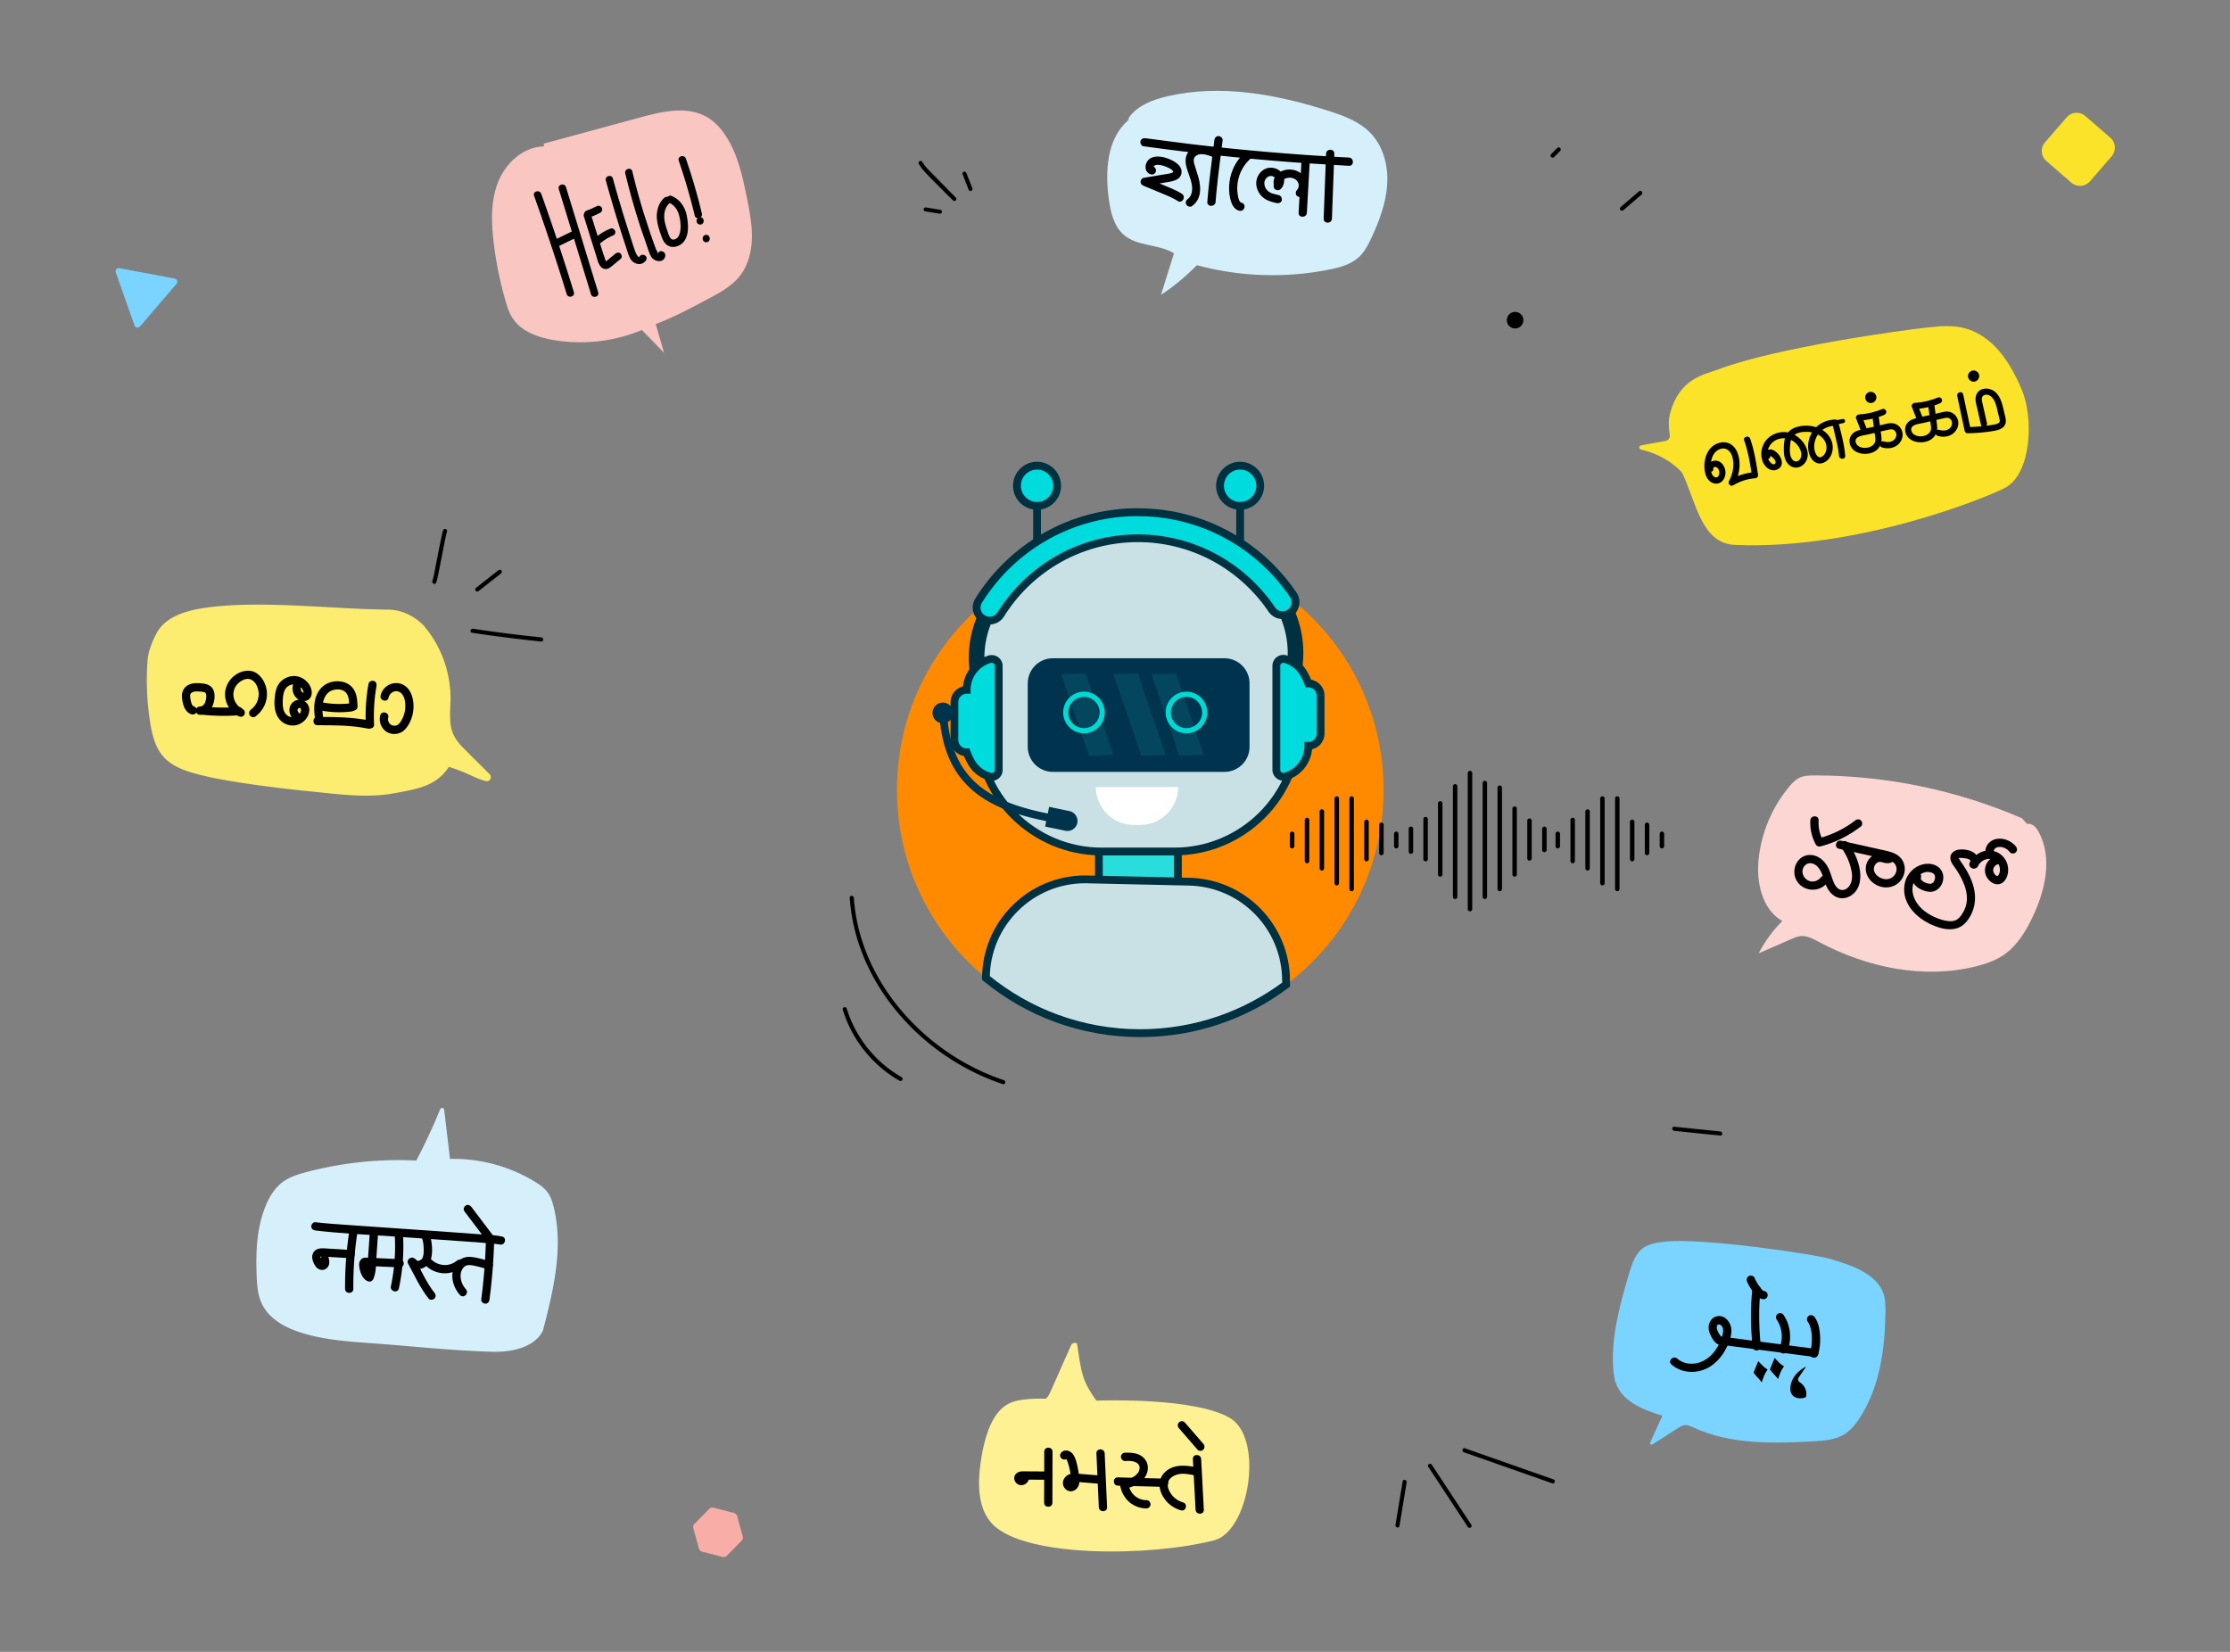 <svg xmlns="http://www.w3.org/2000/svg" width="540" height="400" fill="none" xmlns:v="https://vecta.io/nano"><rect width="100%" height="100%" fill="#808080" stroke="none"/><style><![CDATA[.B{fill:#000}.C{fill:#003141}.D{fill:#00dbde}]]></style><path d="M407.361 114.5s-3.29-4.1-10-5.64c-.55-.13-.54-.91.01-1.01l5.99-1.1c.65-.12 1.08-.73.98-1.39-.28-1.76-.38-3.55.08-5.27 2.29-8.57 8.32-9.37 11.61-10.62 14.17-5.37 44.91-9.55 50.54-10.15 3.1-.33 6.29-.66 9.29.18 6.86 1.92 10.95 8.29 13.71 14.85 2.99 7.1 2.25 20.29-3.91 23.7-3.8 2.11-35.41 15.18-65.53 13.9-8.08-.33-9.36-10.14-12.77-17.45z" fill="#fbe329"/><g class="B"><path d="M414.882 113.53c-.07-.7.82-.5 1.1-.12.37.49.46 1.22.18 1.77-.32.62-1.01.47-1.39-.02-.52-.67-.52-1.72-.5-2.52.04-1.53.59-3.26 2.15-3.86 1.56-.61 2.69.44 3.08 1.91.51 1.93.13 4.06-.82 5.79-.35.65.37 1.42 1.03 1.03 1.61-.96 3.4-1.55 5.27-1.69.53-.04.8-.45.72-.95-.45-2.91-.91-5.83-1.89-8.62-.32-.91-1.77-.52-1.45.4.98 2.79 1.45 5.71 1.89 8.62l.72-.95c-2.14.16-4.18.79-6.02 1.89l1.03 1.03c1.28-2.32 1.74-5.37.65-7.85-.48-1.09-1.39-2-2.6-2.23-1.14-.21-2.32.14-3.23.83-1.99 1.52-2.52 4.79-1.73 7.08.39 1.15 1.41 2.15 2.7 2.03 1.2-.11 1.92-1.2 2.04-2.31.13-1.25-.53-2.73-1.79-3.15-1.22-.41-2.77.52-2.64 1.89.09.95 1.59.96 1.5 0zm13.769-3.26c.04.13.69.53.85.73.22.26.6.77.42 1.14-.45.89-1.5-.4-1.68-.83-.7-1.63-.01-3.63 1.48-4.56 1.56-.96 3.55-.79 4.94.41.67.58 1.19 1.33 1.42 2.19.22.82.11 1.96-.81 2.32-.86.33-1.5-.56-1.69-1.28-.25-.95-.16-2.08-.05-3.05.1-.93.43-1.76 1.29-2.23.84-.47 1.89-.56 2.84-.54 1.9.05 3.99 1.02 4.53 3 .22.81.09 1.74-.4 2.43-.23.33-.59.66-1 .72-.45.06-.76-.29-.97-.64-.97-1.61-.45-3.91.71-5.27.96-1.12 2.43-1.69 3.89-1.72l-.72-.55.75 3.17c.34 1.53.75 3.09.87 4.66.08.96 1.58.96 1.5 0-.22-2.77-1-5.54-1.67-8.23a.76.76 0 0 0-.72-.55c-2.25.05-4.39 1.09-5.59 3.03-.7 1.13-1.08 2.5-.99 3.83.08 1.25.53 2.73 1.64 3.44 1.31.84 2.82.04 3.6-1.12.74-1.11.91-2.6.47-3.86-1.04-3-4.37-4.13-7.29-3.76-1.38.18-2.79.71-3.56 1.94s-.79 2.93-.74 4.33c.05 1.38.5 2.85 1.81 3.53 1.25.65 2.69.08 3.43-1.06 1.66-2.58-.82-5.9-3.21-6.87-2.61-1.06-5.85.09-7.02 2.69-.62 1.37-.66 2.98-.01 4.35.64 1.35 2.22 2.38 3.65 1.49 1.53-.95.74-2.91-.28-3.89-.54-.51-1.27-.98-2.05-.78-.79.21-1.28.99-1.06 1.78.23.93 1.68.54 1.42-.39z"/><path d="M446.15 101.46l-1.65.34-.23.05c-.26.05-.43.37-.35.62.09.27.34.41.62.35l1.65-.34.23-.05c.26-.05.43-.37.35-.62-.1-.27-.35-.4-.62-.35zm5.792 2.12l-1.05-2.68-.72.95c2.08-.12 4.13-.57 6.06-1.37.37-.16.64-.5.52-.92-.1-.35-.55-.68-.92-.52-1.8.75-3.71 1.21-5.66 1.32-.44.03-.91.47-.72.95l1.05 2.68c.15.38.5.64.92.52.36-.11.67-.55.52-.93z"/><path d="M453.362 100.49l.44 3.34.22 1.62c.07.5.19 1.05.03 1.54-.5 1.61-3.22 1.93-4.31.79-.49-.51-.62-1.37.01-1.82.72-.51 1.86-.59 2.7-.79l3.29-.76 1.48-.34c.47-.1 1-.21 1.42.08.72.48.72 1.45.24 2.1-.65.86-1.8.94-2.75.64-.93-.29-1.32 1.16-.4 1.45 1.28.39 2.72.26 3.78-.6.91-.74 1.41-1.94 1.15-3.1-.26-1.19-1.28-2.08-2.49-2.17-.73-.05-1.48.18-2.18.34l-2.33.54c-1.33.31-2.78.5-4.05 1.01-1.19.48-1.92 1.53-1.73 2.84.41 2.69 3.91 3.29 5.98 2.17 1.37-.75 1.91-2.12 1.72-3.62l-.7-5.28c-.05-.4-.31-.75-.75-.75-.39.02-.83.37-.77.77zm12.08.29l-1.05-2.68-.72.95c2.08-.12 4.13-.57 6.06-1.37.37-.16.64-.5.52-.92-.1-.35-.55-.68-.92-.52-1.8.75-3.71 1.21-5.66 1.32-.44.03-.91.47-.72.95l1.05 2.68c.15.38.5.64.92.52.35-.11.67-.55.52-.93z"/><path d="M466.851 97.69l.44 3.34.21 1.62c.07.5.19 1.05.03 1.54-.5 1.61-3.22 1.92-4.31.79-.49-.51-.62-1.37.01-1.82.72-.51 1.86-.59 2.7-.79l3.29-.76 1.48-.34c.47-.1 1-.21 1.42.08.71.48.72 1.45.24 2.1-.65.86-1.8.94-2.75.64-.93-.28-1.32 1.16-.4 1.45 1.28.39 2.72.26 3.78-.6.91-.74 1.41-1.94 1.15-3.1-.26-1.19-1.28-2.08-2.49-2.17-.73-.05-1.48.18-2.18.34l-2.33.54c-1.33.31-2.78.5-4.05 1.01-1.19.48-1.93 1.53-1.73 2.84.41 2.69 3.91 3.29 5.98 2.17 1.37-.75 1.91-2.12 1.72-3.62l-.7-5.28c-.05-.4-.31-.75-.75-.75-.37.02-.81.37-.76.77zm-12.511-1.73a1.36 1.36 0 0 1-1.05 1.6c-.73.15-1.45-.32-1.6-1.05a1.36 1.36 0 0 1 1.05-1.6 1.36 1.36 0 0 1 1.6 1.05zm19.61-.05l1.8 8.45a.76.76 0 0 0 .72.55c2.25-.05 4.55-.22 6.76-.65.77-.15 1.59-.45 2.08-1.09.68-.87.36-1.91.12-2.88-.47-1.87-.78-4.14-2.37-5.44-1.34-1.09-3.67-1.1-4.46.68-.48 1.08-.05 2.3.2 3.39l.89 3.91c.21.94 1.66.54 1.45-.4l-1.18-5.22c-.12-.62-.11-1.26.54-1.54.57-.24 1.18-.04 1.63.34 1.18.98 1.39 2.79 1.74 4.19l.31 1.25c.06.28.14.59-.06.83-.34.42-1.09.5-1.58.59a44.03 44.03 0 0 1-6.07.55l.72.55-1.8-8.45c-.2-.95-1.65-.55-1.44.39zm5.29-5.12c.15.73-.32 1.45-1.05 1.6s-1.45-.32-1.6-1.05a1.36 1.36 0 0 1 1.05-1.6c.73-.14 1.45.32 1.6 1.05z"/></g><path d="M403.141 300.67c-1.84.21-3.78.46-5.28 1.55-1.88 1.37-2.66 3.76-3.32 5.99-2.2 7.4-4.33 15-3.93 22.72.08 1.48.25 2.98.81 4.35 1.76 4.29 6.69 6.19 11.13 7.53l-2.96 6.5c-.16.34.23.67.54.47l6.16-3.95c.51-.33 1.05-.67 1.66-.73.75-.08 1.47.27 2.15.58 8.99 4.14 19.31 3.9 29.18 3.32 2.48-.14 5.06-.33 7.19-1.6 1.68-1 2.94-2.58 3.99-4.23 4.76-7.46 6-16.62 6.11-25.47.02-1.54 0-3.12-.52-4.58-.71-1.97-2.28-3.53-4.03-4.67-2.59-1.7-5.59-2.62-8.54-3.53-4-1.23-31.52-5.26-40.34-4.25z" fill="#7bd3ff"/><g class="B"><path d="M439.321 326.59l-22.99-3 .71.29c-.55-.46-.89-1.03-1.16-1.69-.16-.39-.33-1.11.1-1.41.42-.29.98.25 1.14.61.33.76.05 1.7-.19 2.45-.93 2.91-3.04 5.67-6.17 6.28-1.59.31-3.38-.03-4.61-1.13-.96-.85-2.38.56-1.41 1.41 2.6 2.3 6.56 2.33 9.43.47 1.45-.94 2.62-2.25 3.48-3.74.88-1.51 1.74-3.49 1.6-5.27-.14-1.73-1.58-3.5-3.48-3.12-1.69.34-2.39 2.29-1.86 3.81.27.77.64 1.53 1.16 2.16.26.31.61.73 1.02.84.55.15 1.18.16 1.75.23l6.55.85 14.96 1.95c.54.07 1-.51 1-1-.03-.59-.49-.92-1.03-.99z"/><path d="M430.191 319.47c1.41 2.1 1.66 4.67.72 7.01-.2.5.22 1.1.7 1.23.57.16 1.03-.2 1.23-.7 1.11-2.76.74-6.08-.92-8.55-.3-.45-.88-.64-1.37-.36-.44.26-.66.92-.36 1.37zm10.04 8.6c.44-1.42.58-2.98.51-4.46-.07-1.59-.37-3.32-1.31-4.65-.31-.44-.87-.65-1.37-.36-.44.25-.67.92-.36 1.37.41.59.58 1.01.75 1.68a9.07 9.07 0 0 1 .29 2.08c.03.72-.01 1.44-.09 2.16 0 .03-.03.25-.01.1l-.03.2-.09.49-.22.86c-.38 1.23 1.55 1.75 1.93.53zm-17.14-17.67c.37.84.83 1.63 1.38 2.37.29.38.58.78.94 1.1.2.17.41.35.65.46.33.16.62.24.99.27.24.02.54-.13.71-.29.17-.17.3-.46.29-.71-.03-.59-.44-.94-1-1 .35.04-.04.03-.06-.04 0 .01.22.11.08.04l-.12-.07-.12-.08c-.11-.07.04.02.07.05l-.21-.2c-.13-.13-.25-.27-.37-.42l-.1-.13c-.09-.11 0 .02.04.05l-.19-.26c-.49-.67-.9-1.4-1.23-2.16-.09-.21-.38-.4-.6-.46-.24-.07-.56-.04-.77.1s-.4.34-.46.6c-.09.29-.04.52.08.78z"/><path d="M424.34 312.2c-.52 4.56-.41 9.26.04 13.82.05.54.42 1 1 1 .5 0 1.05-.46 1-1-.45-4.56-.57-9.26-.04-13.82.06-.54-.5-1-1-1-.59 0-.94.46-1 1zm4.262 19.41l1.12-2.77c1.25 1.21 1.13 1.33 2.28 2.01-.84 1.12-.99 1.88-1.44 3.11-.61-.88-1.36-1.46-1.96-2.35zm-3.961.77l1.12-2.77c1.25 1.21 1.13 1.33 2.28 2.01-.84 1.12-.99 1.88-1.44 3.11-.61-.88-1.36-1.47-1.96-2.35zm12.871-1.53c-1.02.45-1.94 1.14-2.65 2-.79.95-1.31 2.13-1.33 3.37-.04 3.08 3.71 2.48 3.82 1.97.26-1.19-.24-2.52-1.22-3.24-.31-.23-.69-.45-.74-.83-.03-.28.13-.53.29-.76l1.6-2.33"/></g><path d="M94.02 147.62c-13.32-.1-30.85-2.32-44.04-.48-4.58.64-9.66 1.98-11.94 5.99-1.05 1.86-2.12 4.48-2.29 6.61a64.9 64.9 0 0 0 .53 14.67c.46 3.09 1.15 6.35 3.21 8.73 2.44 2.82 6.36 3.87 9.94 4.73 6.85 1.64 18.74 3.07 25.75 3.77 6.73.67 13.69 1.69 20.4.43 5.5-1.03 10.05-1.69 13.12-6.37 4.92 1.54 5.79 2.58 8.92 3.43.97.26 1.66-.93.95-1.64l-5.55-5.53c-1.23-1.22-2.48-2.48-3.2-4.06-1.22-2.65-.75-5.72-.72-8.63a27.26 27.26 0 0 0-6.43-17.71c-.01 0-3.38-3.9-8.65-3.94z" fill="#fcec70"/><g class="B"><path d="M46.941 171.06c-.18-.05-.04-.01 0 .01l-.15-.08c-.05-.03-.12-.11 0 0l-.12-.12c-.03-.03-.12-.14-.01 0l-.1-.14-.06-.11c-.02-.04-.09-.2-.05-.08-.2-.5-.29-1.06-.38-1.59-.03-.2-.01-.07 0-.03l-.02-.19c-.01-.13 0-.26 0-.38 0-.04.03-.19 0-.02l.04-.18c.01-.03.06-.18 0-.03l.08-.16c.08-.15.02-.04-.01 0l.11-.12.12-.11c-.13.12-.04.03 0 .01l.3-.17c-.04.02-.18.06 0 0l.2-.06c.11-.03.23-.06.34-.07-.14.02.05 0 .06 0l.22-.01c.31-.01.62.01.93.03l.34.03c.05 0 .39.05.18.01l.35.07.17.05c.18.04-.05-.04.04.01l.26.15c-.18-.14.12.2-.01 0l.08.14c.09.15.01.03 0-.01a2.37 2.37 0 0 1 .09.36c.03.14 0-.16 0-.01l.01.17v.3l-.03.34c-.02.21-.01.07 0 .03l-.04.24-.1.43-.06.19c-.01.02-.1.25-.06.16.04-.1-.04.08-.05.1l-.12.21-.11.16c.08-.12.02-.03-.03.03-.09.1-.18.19-.29.27.04-.03.15-.09-.01 0l-.19.11c-.12.08.14-.04 0 0l-.2.06c-.04.02-.19.03.01.01l-.26.01a1.02 1.02 0 0 0-1 1c.02.55.44.99 1 1 1.61.04 2.8-1.24 3.26-2.69.41-1.29.53-3.12-.58-4.11-.6-.53-1.35-.7-2.12-.78s-1.54-.12-2.31.01c-.68.11-1.38.45-1.85.97-.55.6-.79 1.39-.75 2.2.04.8.2 1.69.49 2.43.34.87.94 1.6 1.87 1.87.5.15 1.11-.18 1.23-.7.11-.53-.17-1.06-.71-1.22z"/><path d="M48.9 173.06a50.27 50.27 0 0 0 8.93.14c.54-.04 1-.43 1-1 0-.51-.46-1.04-1-1a49.33 49.33 0 0 1-8.93-.14c-.54-.06-1 .5-1 1 0 .59.46.94 1 1z"/><path d="M58.801 171.73c-2.26-1.08-3.07-4-1.41-5.96.77-.9 2.22-1.76 3.42-1.21 1.17.54 1.77 2.06 1.83 3.27.08 1.52-.6 3.05-1.83 3.96-.43.32-.65.87-.36 1.37.25.43.93.68 1.37.36 1.63-1.2 2.66-2.96 2.81-4.99.15-2.01-.7-4.21-2.36-5.42-1.74-1.26-4.09-.67-5.64.6-1.39 1.14-2.27 2.99-2.13 4.79.15 2.08 1.4 4.04 3.29 4.95.49.23 1.08.13 1.37-.36.25-.43.13-1.12-.36-1.36zm12.37-6.5c-.68 1.41-.33 3.15.98 4.08.67.47 1.62.63 2.35.23.77-.42 1.07-1.28.98-2.11-.18-1.6-1.39-2.92-2.86-3.48s-3.15-.17-4.35.82c-1.36 1.12-1.67 2.92-1.78 4.58-.12 1.72.08 3.51 1.22 4.88 1.03 1.23 2.84 1.77 4.37 1.27 1.51-.5 2.71-1.84 2.82-3.46.12-1.95-2.05-3.33-3.71-2.19-1.74 1.19-1.31 3.7.4 4.68 1.12.64 2.13-1.09 1.01-1.73-.4-.23-.87-.97-.28-1.31.6-.35.64.54.49.91-.61 1.51-2.7 1.68-3.66.44-.62-.8-.71-1.87-.69-2.84.02-.93.07-1.99.47-2.85.67-1.46 2.59-1.94 3.81-.84.31.29.57.64.7 1.05.05.16.1.35.06.51l.04-.08c-.64-.14-.89-1.02-.64-1.53.24-.49.13-1.08-.36-1.37-.44-.28-1.13-.15-1.37.34zm6.479 6.81c2.47.47 4.99.57 7.49.24.54-.07 1-.41 1-1 0-.49-.46-1.07-1-1-2.31.3-4.67.26-6.96-.17-.53-.1-1.08.15-1.23.7-.13.49.17 1.13.7 1.23zm11.591-6.46c-.59 3.25-.82 6.56-.66 9.86.06 1.28 2.06 1.29 2 0-.15-3.12.04-6.25.59-9.33.1-.53-.14-1.08-.7-1.23-.48-.13-1.13.16-1.23.7z"/><path d="M76.862 175.61c4.07 0 8.16 0 12.16.81 1.26.25 1.79-1.67.53-1.93-4.18-.85-8.45-.88-12.7-.88-1.27 0-1.28 2 .01 2z"/><path d="M86.57 171.08c-.04-1.41-.13-2.91-.91-4.13-.81-1.27-2.14-1.88-3.61-1.97-1.44-.09-2.9.36-3.98 1.33-.94.85-1.54 2.07-1.79 3.3-.36 1.74-.13 3.49.11 5.22.07.54.76.83 1.23.7.58-.16.77-.69.7-1.23-.19-1.42-.41-2.94-.07-4.35.26-1.09.86-2.18 1.92-2.67.98-.45 2.52-.51 3.38.23.99.85.99 2.38 1.02 3.57.04 1.28 2.04 1.29 2 0zm7.52-2.14c.29-1.33 1.85-2.09 2.98-1.15 1.09.91 1.18 2.85 1.01 4.14a6.79 6.79 0 0 1-.78 2.35c-.31.55-.67 1.16-1.3 1.37-1.2.4-2.29-.71-1.99-1.89.32-1.25-1.61-1.78-1.93-.53-.46 1.78.49 3.71 2.26 4.32.88.3 1.86.22 2.69-.16.86-.39 1.45-1.16 1.92-1.95a8.75 8.75 0 0 0 1.12-5.48c-.24-1.9-1.11-3.82-3.09-4.4-2.11-.62-4.34.73-4.81 2.87-.28 1.24 1.65 1.77 1.92.51z"/></g><path d="M131.651 35.46c-4.93.1-9.18 4-11.01 8.57-1.84 4.57-1.69 9.69-1.11 14.59a88.73 88.73 0 0 0 2.88 14.24c.41 1.42.86 2.85 1.66 4.1 2.08 3.26 6.08 4.71 9.9 5.37 7.19 1.24 14.73.39 21.46-2.42l5.37 5.51-2.01-6.94c4.41-1.68 8.59-3.91 12.75-6.13 2.78-1.48 5.64-3.03 7.59-5.5 2.02-2.56 2.86-5.9 2.94-9.16s-.55-6.5-1.19-9.69c-1.01-5.01-2.1-10.12-4.75-14.5-1.26-2.08-2.9-3.99-5.01-5.19-4.75-2.7-10.68-1.34-15.96.09l-23.43 6.37" fill="#f9c6c2"/><g class="B"><path d="M129.33 47.41c2.81 7.88 5.45 15.82 7.9 23.81.34 1.1 2.07.63 1.73-.48a535.06 535.06 0 0 0-7.9-23.81c-.39-1.07-2.12-.61-1.73.48z"/><path d="M134.801 59.84l4.7-2.29c.42-.21.57-.84.32-1.23-.28-.43-.77-.54-1.23-.32l-4.7 2.29c-.42.21-.57.84-.32 1.23.29.43.78.54 1.23.32z"/><path d="M135.312 45.77l7.81 25.5c.34 1.1 2.07.63 1.73-.48l-7.81-25.5c-.34-1.09-2.07-.62-1.73.48zm6.078 6.65l3 9.55c.35 1.12.65 2.96 2.09 3.16.79.11 1.35-.42 1.91-.88l1.9-1.56c.38-.31.31-.94 0-1.27-.37-.37-.9-.3-1.27 0l-1.47 1.21-.69.57-.15.12c-.11.05-.08.07.07.07l-.08-.13c-.14-.54-.39-1.1-.56-1.63l-.61-1.93-2.43-7.73c-.33-1.12-2.06-.65-1.71.45z"/><path d="M145.61 58.72l.34-.28c.09-.07-.02.02-.05.04l.09-.07.18-.13.75-.49.76-.42.39-.19.1-.04c.03-.01.15-.06.02-.01s-.01 0 .02-.01l.13-.05c.22-.09.41-.2.54-.41.11-.19.16-.48.09-.69-.14-.42-.64-.81-1.1-.63-1.29.51-2.46 1.2-3.51 2.1-.36.3-.34.96 0 1.27.36.36.87.33 1.25.01zm-3.009-6.02c.96-.33 1.89-.74 2.78-1.21a.91.91 0 0 0 .32-1.23c-.27-.42-.78-.56-1.23-.32l-1.48.71.21-.09-1.08.41a1.05 1.05 0 0 0-.54.41.92.92 0 0 0-.09.69c.15.44.63.79 1.11.63zm4.11-8.98a339.6 339.6 0 0 0 3.97 13.32l1.05 3.21c.29.86.52 1.83 1.04 2.59.88 1.27 2.77 1.57 3.67.17.63-.97-.92-1.87-1.55-.9-.36.56-1.01-1.04-1.09-1.26a104.51 104.51 0 0 1-.83-2.5l-1.6-5.01c-1.04-3.35-2.02-6.72-2.96-10.1-.28-1.11-2.01-.64-1.7.48zm4.7-1.73c1.14 4.72 2.47 9.4 4.02 14.01l1.16 3.35c.33.92.6 1.97 1.1 2.82.75 1.26 3.14 1.63 3.4-.22.16-1.13-1.57-1.62-1.73-.48.02-.17-.44-.93-.51-1.11l-.41-1.11-.92-2.6-1.59-4.87a165.46 165.46 0 0 1-2.81-10.26c-.26-1.13-1.98-.65-1.71.47zm9.47 5.9c-1.45 1.26-1.98 3.3-1.8 5.16.11 1.12.41 2.2.78 3.27.32.92.61 1.96 1.29 2.68 1.35 1.42 3.58.77 4.6-.71 1.11-1.62.92-4.04.59-5.86-.39-2.2-1.65-4.21-3.81-5.01-.45-.17-.98.19-1.1.62-.14.5.17.93.63 1.1 1.26.47 2.03 1.72 2.37 2.96.38 1.36.55 3.09.15 4.47-.16.55-.46 1.05-.99 1.31-.42.2-.88.2-1.19-.17-.42-.5-.6-1.26-.81-1.86-.29-.83-.56-1.68-.68-2.54-.22-1.5.06-3.11 1.25-4.14.86-.77-.41-2.04-1.28-1.28zm3.479-8.99c1.5 4.37 2.79 8.8 3.87 13.29.27 1.12 2 .65 1.73-.48a139.29 139.29 0 0 0-3.87-13.29c-.37-1.08-2.1-.62-1.73.48z"/><path d="M169.542 54.38c1.15 0 1.15-1.79 0-1.79-1.16 0-1.16 1.79 0 1.79zm1.469 4.28c1.15 0 1.15-1.79 0-1.79s-1.16 1.79 0 1.79z"/></g><path d="M131.5 322.1c2.54-9.76 4.98-20.02 2.58-29.81-.3-1.22-.69-2.45-1.42-3.48-.8-1.13-1.97-1.94-3.15-2.66-6.13-3.75-13.35-5.69-20.54-5.52l-1.41-11.89c-.06-.52-.77-.62-.97-.13-1.74 4.23-3.66 8.37-5.78 12.42a87.37 87.37 0 0 0-26.6 2.79c-2.06.54-4.14 1.19-5.84 2.47-1.78 1.35-3.01 3.31-3.89 5.36-2.33 5.38-2.56 11.42-2.33 17.28.09 2.34.27 4.74 1.29 6.84 1.74 3.61 5.6 5.7 9.42 6.92 5.46 1.73 11.23 2.15 16.94 2.56 9.67.69 18.78 1.74 29 2.07 10.91.36 12.7-5.22 12.7-5.22z" fill="#d6f0fb"/><g class="B"><path d="M77.671 305.18l.06.5c-.07-.06.37-.25.33-.15.02-.05-.38-.75-.43-.93l-.05-.17c-.01-.05-.03-.17-.03-.08l.02-.03c-.13.07.15-.04.17-.04-.12.02.09-.01.13-.01h.29c.24 0 .48.02.72.04l6.02.37c.54.03 1-.48 1-1 0-.57-.46-.97-1-1l-4.29-.27-2.09-.12c-.69-.04-1.43-.02-2.03.37-.78.51-1.02 1.42-.83 2.29.16.72.55 1.59 1.11 2.08.7.62 1.76.67 2.43-.01.63-.64.63-1.55.41-2.37-.33-1.24-2.26-.72-1.94.53z"/><path d="M84.602 298.02c-.72 4.66-1.08 9.36-1.04 14.08.01 1.29 2.01 1.29 2 0-.04-4.53.28-9.07.97-13.55.08-.53-.14-1.08-.7-1.23-.47-.13-1.14.16-1.23.7zm4.928.71l-.37 5.38c-.11 1.63-.02 3.43-.65 4.97l1.23-.7c-.13-.04.08.09.07.04l-.15-.16a4.19 4.19 0 0 1-.39-.71 4.49 4.49 0 0 1-.21-.65c-.08-.31-.07-.34-.1-.6v-.14c.03.08-.09.14 0 .03l-.37.33c.04.06.72.09.85.11.15.02.3.03.45.02.09 0 .66-.05.31-.05l.13.01 4.79.21 1.68.08c1.29.06 1.28-1.94 0-2l-4.97-.22c-.63-.03-1.27-.11-1.9-.04-.55.06-1.26-.23-1.9-.03-.8.25-1.12 1.06-1.06 1.83.09 1.34.79 3.45 2.25 3.86.57.16 1.03-.2 1.23-.7.66-1.63.59-3.56.71-5.29l.39-5.59c.04-.54-.49-1-1-1-.6.01-.99.47-1.02 1.01z"/><path d="M95.581 298.87c.26 4.22-.04 8.45-.92 12.59-.27 1.26 1.66 1.79 1.93.53.92-4.31 1.26-8.72.99-13.12-.08-1.28-2.08-1.29-2 0zm6.541.73c.1.27.18.56.25.84l.1.5.05.29c.03.22-.02-.17.01.07.07.75.1 1.49.04 2.24l-.01.13.01-.06-.05.28-.11.45-.07.21c-.06.19.1-.17-.02.05l-.11.2c-.04.08-.18.17.01 0a2.19 2.19 0 0 1-.77.49c-.18.06.03 0-.16.03s.04.04-.14-.01c-.02 0-.29-.1-.14-.04-.1-.07-.11-.07-.05-.02l-.04-.03c-.32-.44-.87-.65-1.37-.36-.43.25-.68.93-.36 1.37.89 1.22 2.48 1.37 3.72.57.85-.55 1.33-1.34 1.54-2.33.2-.93.22-1.9.13-2.85-.08-.85-.2-1.73-.51-2.54-.19-.5-.67-.85-1.23-.7-.51.12-.91.71-.72 1.22z"/><path d="M98.841 306.03c1.58 2.86 2.9 5.85 4.95 8.42.34.42 1.06.35 1.41 0 .42-.42.34-.99 0-1.41-1.93-2.42-3.16-5.32-4.64-8.01-.61-1.14-2.34-.13-1.72 1zm4.079.26c1.16 1.2 2.73 1.92 4.39 2.03 1.71.12 3.37-.52 4.68-1.6.42-.34.36-1.06 0-1.41-.41-.41-1-.34-1.41 0-1.87 1.55-4.6 1.27-6.24-.43-.9-.93-2.31.48-1.42 1.41z"/><path d="M112.811 312.19c-.66-.71-1.11-1.66-1.24-2.59-.13-.96.01-1.75.54-2.51v-.01l.14-.16.22-.22c-.11.09.13-.09.13-.09l.27-.14c.42-.17.96-.15 1.43-.08 1.28.2 2.54.62 3.8.95 1.25.33 1.78-1.6.53-1.93-1.49-.39-3.01-.91-4.55-1.05-1.5-.14-2.85.47-3.7 1.71-1.6 2.31-.78 5.58 1.01 7.52.88.96 2.3-.45 1.42-1.4z"/><path d="M117.671 300.09a136.98 136.98 0 0 1-1.14 14.59c-.07.54.51 1 1 1 .6 0 .93-.46 1-1a136.98 136.98 0 0 0 1.14-14.59c.03-1.28-1.97-1.28-2 0z"/><path d="M76.381 297.96c5.72.69 11.51.94 17.25 1.33l21.77 1.52 3.85.33c.43.04.85.09 1.28.14.09.01.42.06.02 0l.2.03c.1.02.2.03.3.05 1.25.28 1.79-1.65.53-1.93-1.64-.37-3.41-.4-5.09-.53l-9.69-.71-22.53-1.56c-2.63-.19-5.28-.36-7.9-.67-.54-.06-1 .51-1 1 .01.6.47.94 1.01 1z"/><path d="M112.431 293.28l5.1 6.74c.33.43.86.65 1.37.36.42-.25.69-.93.36-1.37l-5.1-6.74c-.33-.43-.86-.66-1.37-.36-.43.25-.69.94-.36 1.37z"/></g><path d="M273.142 29.18c-5.14 4.49-5.56 12.32-4.63 19.08.43 3.17 1.22 6.56 3.66 8.64 3.3 2.81 8.4 2.18 12.11 4.43l-3.15 10.08c3.14-2.09 6.06-4.51 8.7-7.2 10.45 2.83 21.56 3.19 32.17 1.04 2.53-.51 5.15-1.23 7.05-2.98 1.4-1.29 2.28-3.04 3.08-4.76 1.89-4.09 3.51-8.4 3.78-12.91.27-4.5-.96-9.25-4.12-12.47-2.67-2.72-6.39-4.1-10.02-5.26-12.62-4.04-26.2-6.55-39.12-3.55-3.48.81-7.09 2.16-9.21 5.04" fill="#d6f0fb"/><g class="B"><path d="M276.882 35.41c12.88 1.79 25.81 3.15 38.77 4.07l10.99.67c1.29.07 1.28-1.93 0-2-12.85-.66-25.68-1.75-38.46-3.28l-10.78-1.39c-.53-.07-1.07.13-1.23.7-.11.46.18 1.15.71 1.23zm2.549 5.01c-.1-.06-.12-.06-.04 0a.66.66 0 0 0-.01-.02c.04.09.04.08 0-.03l.01.07v-.2c-.01.1 0 .09.03-.03-.05.15.1-.09-.01 0 .38-.31.83-.31 1.32-.26.62.06 1.25.25 1.82.5.49.22 1.23.54 1.51 1.03l.06.15c-.01-.12.01-.01-.01 0l-.11.1a.85.85 0 0 1-.23.12c-.62.24-1.32.29-1.97.4l-4.87.82c-.43.07-.73.56-.73.96 0 .48.32.79.73.96l4.37 1.81c1.33.55 2.67 1.09 3.89 1.87 1.08.7 2.09-1.03 1.01-1.73-1.31-.84-2.77-1.41-4.2-2.01l-4.53-1.88v1.93l5.12-.86c1.31-.22 3.13-.48 3.48-2.05.39-1.75-1.39-2.89-2.76-3.47-1.39-.59-3.19-1.03-4.61-.33s-1.91 3.08-.27 3.86c.49.23 1.08.13 1.37-.36.24-.42.12-1.12-.37-1.35z"/><path d="M294.261 36.09c-1.65-.61-3.43-1.12-5.13-.36-1.58.7-2.24 2.22-1.99 3.89.27 1.77 1.18 3.37 1.47 5.14.19 1.15.05 2.68-.98 3.42-.44.31-.65.87-.36 1.37.25.43.93.68 1.37.36 2.66-1.92 2.17-5.29 1.24-8l-.74-2.4c-.13-.6-.15-1.26.36-1.69 1.18-1.01 2.97-.26 4.22.2 1.22.45 1.74-1.48.54-1.93z"/><path d="M294.061 33.96c-.61 4.97-1.31 9.93-1.7 14.92-.1 1.28 1.9 1.28 2 0 .39-4.99 1.1-9.96 1.7-14.92.07-.54-.51-1-1-1-.59 0-.93.46-1 1zm7.531 2.89c-2.07 1.74-3.44 4.29-3.83 6.96-.2 1.36-.18 2.73.1 4.08.27 1.29.83 2.81 2.26 3.14 1.25.29 1.79-1.64.53-1.93-.73-.17-.89-1.73-.97-2.33-.14-1.04-.09-2.12.13-3.15.45-2.1 1.54-3.97 3.19-5.35.99-.83-.43-2.24-1.41-1.42zm8.058 10.4l-1.4-.35a3.57 3.57 0 0 1-1.12-.56 4.73 4.73 0 0 1-.39-.39l-.1-.12c.03.04.06.1-.03-.05l-.19-.32-.07-.15c.01.02.04.1 0-.01-.04-.1-.07-.21-.1-.31l-.08-.37c.01.12 0-.17 0-.22 0-.27-.01-.26.07-.53l.1-.29c-.06.16.06-.09.08-.14.02-.04.18-.27.08-.14l.19-.21.21-.19c-.12.1.12-.08.18-.11.05-.03.25-.12.1-.06l.27-.08.14-.03c.16-.03-.15 0 .01 0h.33c-.17-.01.04.01.1.02a2.76 2.76 0 0 1 .27.08c-.16-.06.09.05.14.08s.25.19.14.09c.04.04.25.27.15.14.06.08.12.18.16.27.05.1-.01-.02-.01-.03l.05.17.03.13c.03.11 0-.14 0 .05v.13c0 .02-.02.21 0 .09s-.01.03-.01.04l-.05.17c0 .01-.06.15-.01.05.05-.11-.06.1-.07.12l-.02.04c.07-.09-.1.1-.1.1-.38.38-.38 1.03 0 1.41s1.03.38 1.41 0c.94-.93 1.13-2.47.46-3.61-.69-1.19-2.13-1.73-3.45-1.49-1.28.23-2.29 1.26-2.71 2.46-.49 1.39-.07 2.95.83 4.07.97 1.22 2.47 1.67 3.93 1.98.51.11 1.11-.15 1.23-.7.06-.5-.2-1.11-.75-1.23z"/><path d="M310.431 44.33c-.05-.1-.06-.11-.01-.01l-.04-.17c.03.18.01-.02.01-.09 0 .21.02-.04.03-.09.04-.11.04-.12 0-.02l.09-.16c.08-.17-.08.05.06-.09l.16-.17.2-.13.24-.13c.11-.05.11-.05.01-.01l.13-.05c.11-.04.22-.07.33-.1l.29-.06c-.19.03.14-.01.18-.01.21-.01.43-.01.64.02-.19-.03.13.03.17.04l.33.1c.21.07-.05-.04.11.05l.3.17c.04.03.23.18.08.05l.19.17.23.26c-.11-.14.01.02.04.08l.13.22c.05.1.05.1.01 0l.06.16.07.25c.06.21.01-.11.02.09v.37c-.01.27.05-.17-.02.1l-.08.31-.05.13c.04-.1.04-.1-.01.01l-.14.24c-.07.09-.07.1-.01.02l-.12.14c-.35.39-.41 1.04 0 1.41.39.35 1.04.41 1.41 0 1.41-1.54 1.32-3.96-.29-5.33-1.57-1.34-4.03-1.41-5.67-.14-1.03.79-1.45 2.21-.8 3.38a1.01 1.01 0 0 0 1.37.36c.45-.3.62-.88.35-1.37z"/><path d="M315.161 39.03l-.7 12.49c-.07 1.29 1.93 1.28 2 0l.7-12.49c.07-1.29-1.93-1.28-2 0zm5.949-1.81l-.58 15.73c-.05 1.29 1.95 1.29 2 0l.58-15.73c.05-1.28-1.95-1.28-2 0z"/></g><path d="M297.772 343.33c-8.58-4.96-30.6-4.21-32.31-4.17-3.36-4.83-3.56-6.29-4.62-13.6-.09-.64-1.2-.43-1.46.16l-4.96 11.18c-.25.57-.52 1.15-.97 1.58l-.14.22c-3.26-.11-6.56.19-8.17.81-2.57.99-6.09 3.55-7.68 14.64-.75 5.24-.73 11.34 3.02 15.07 7.97 7.93 37.74 7.79 53.52 3.77 8.57-2.19 12.13-24.83 3.77-29.66z" fill="#fdf194"/><path d="M489.631 198.15c-15.78-6.83-32.97-10.39-50.17-10.38-1.32 0-2.7.04-3.88.64-.89.46-1.59 1.21-2.23 1.97-4.19 4.96-6.84 11.21-7.5 17.67-.58 5.63.83 12.16 5.74 14.98-2.3 2.29-4.24 4.94-5.72 7.82l7.93-3.47c.69-.3 1.38-.6 2.13-.69 1.6-.19 3.12.65 4.54 1.41 11.57 6.17 25.27 9.08 38 5.91 2.4-.6 4.78-1.42 6.81-2.83 3.16-2.18 5.23-5.6 6.89-9.06 3.1-6.51 4.95-14.44 1.46-20.75-.58-1.05-1.62-2.15-2.77-1.84" fill="#fbd6d2"/><g class="B"><path d="M441.021 212.36c-.68.85-1.74 1.34-2.82 1-1.05-.34-1.79-1.35-1.73-2.46.06-1.07.96-2 2.08-1.87 1.24.14 2.05 1.25 2.53 2.3.57 1.24.79 2.63 1.48 3.83.61 1.08 1.63 2.06 2.89 2.29s2.49-.24 3.42-1.09c1-.91 1.47-2.21 1.58-3.53.25-3.02-1.17-6.29-2.9-8.68-.32-.44-.87-.65-1.37-.36-.43.25-.68.93-.36 1.37.87 1.2 1.57 2.5 2.04 3.9.43 1.3.8 2.77.53 4.14-.22 1.1-1.06 2.36-2.33 2.32-1.22-.04-1.89-1.4-2.24-2.4-.49-1.37-.84-2.8-1.73-3.99-.86-1.16-2.13-2.03-3.61-2.1-3.14-.14-4.87 3.42-3.52 6.03 1.45 2.83 5.51 3.22 7.48.73.33-.42.41-1 0-1.41-.36-.37-1.09-.45-1.42-.02z"/><path d="M445.302 205.52l7.72 1.72 3.62.82c.85.22 1.86.52 2.33 1.33.84 1.46-.23 3.24-1.8 3.48-1.61.25-3.9-1.16-3.31-3.04.13-.41.42-.78.81-.98.46-.24.83-.14 1.31 0 1.23.37 2.58.19 3.06-1.16.44-1.21-1.5-1.74-1.93-.53.12-.35.12-.03-.02-.11-.01-.01-.39-.07-.29-.05-.33-.08-.64-.21-.98-.26a3.28 3.28 0 0 0-1.93.26c-1.08.5-1.86 1.56-2.04 2.73-.42 2.77 2.07 5.05 4.7 5.15 2.51.1 4.62-1.8 4.69-4.33.03-1.16-.42-2.32-1.29-3.1-.98-.88-2.26-1.22-3.51-1.5l-10.61-2.37c-1.25-.27-1.79 1.66-.53 1.94zm17.918 6.45c-.76 2.28 1.95 3.71 3.76 3.96s3.28-1.14 3.55-2.88c.32-2.04-1.05-3.6-3.05-3.84-2.88-.35-5.57 1.77-6.19 4.55-1.22 5.46 3.82 9.61 8.56 10.92 2.34.65 4.73.47 6.34-1.5 1.73-2.12 2.37-4.71 1.93-7.41-.37-2.28-1.47-4.41-2.74-6.31a26.08 26.08 0 0 0-.59-.86c-.15-.21-.26-.5-.44-.68l-.08-.17c-.01.13-.15.02.12 0 .47-.04 3.35.05 2.63 1.05-.31.44-.08 1.11.36 1.37.5.29 1.05.08 1.37-.36.71-.99.33-2.41-.56-3.16-.94-.79-2.48-1.04-3.68-.93-1.24.11-2.39.91-2.2 2.29.11.84.71 1.54 1.18 2.22 1.98 2.92 3.86 6.8 2.1 10.27-.43.85-1.07 1.9-1.97 2.31-.78.35-1.73.29-2.55.12-1.66-.34-3.3-1.08-4.69-2.05-2.02-1.42-3.64-3.81-3.2-6.37.35-2.02 2.53-4.03 4.68-3.16.06.02.27.14.37.22-.1-.08.05.06.07.08.1.12.06.08.09.11a1.07 1.07 0 0 1 .19.65c-.01.31.02.19-.04.42-.02.08-.14.43-.09.32-.16.37-.22.47-.53.71.18-.14-.33.16-.11.07l-.17.06c-.17.04.09.02-.15.02-.5-.01-1.04-.15-1.48-.37-.37-.18-.67-.43-.82-.71-.05-.09-.06-.08-.09-.29.03.22.01.02.02-.03.01-.04-.04.15.03-.07.41-1.26-1.52-1.78-1.93-.57z"/><path d="M478.94 209.8a2.93 2.93 0 0 1 .21-.39l.11-.17.05-.07c.08-.1.17-.2.27-.29l.14-.14.1-.09c.21-.16.44-.29.68-.41.28-.14-.09.03.08-.04l.19-.06a4.21 4.21 0 0 1 .48-.12c.17-.03-.15.01.04-.01l.23-.02c.17-.01.34 0 .51.01-.05 0-.14-.03.07.01l.22.05.22.06.19.06c.14.06.27.14.4.21-.03-.02.26.18.14.09-.09-.07.05.04.07.06l.29.28.12.13c-.09-.11-.01-.01.03.05l.21.35.08.17a4.97 4.97 0 0 1 .21.78c-.04-.22.01.17.01.23l-.01.4c0 .04-.02.2 0 0l-.03.18c-.03.15-.08.29-.12.43-.01.03-.07.18 0 .01l-.08.16c-.06.11-.12.23-.2.33.1-.13-.24.21-.05.07l-.13.02c-.17-.03-.15-.03-.32-.13l-.16-.11c.05.04.09.1-.02-.03-.04-.04-.25-.29-.16-.16-.09-.13-.18-.27-.24-.41.07.14 0 0-.01-.03l-.08-.28c-.05-.18-.02-.07-.01-.02-.01-.09-.01-.19-.01-.29l.01-.19c-.02.2.03-.09.03-.11l.06-.18c-.06.17.05-.09.06-.11.13-.24.24-.37.42-.52-.1.08.15-.1.13-.09l.21-.12c.15-.07-.21.05.07-.03l.28-.07c.53-.12.84-.73.7-1.23-.15-.54-.7-.81-1.23-.7-1.84.4-3.02 2.26-2.67 4.09.35 1.84 2.72 3.7 4.42 2.14 1.2-1.1 1.38-3.12.83-4.58-.65-1.73-2.13-2.83-3.97-3-1.97-.18-3.97 1.01-4.81 2.79-.23.49-.14 1.08.36 1.37.44.28 1.14.16 1.38-.33z"/><path d="M488.141 204.96c-1.12-1.37-2.97-2.11-4.71-1.8-.9.16-1.7.69-2.2 1.45-.46.71-.62 1.68-.3 2.48.2.48.68.88 1.23.7.47-.15.91-.71.7-1.23l-.08-.22c-.01-.04-.02-.24-.02-.09-.01.16.01-.09.01-.1 0-.04.04-.24 0-.1-.04.15.02-.06.03-.09.01-.05.11-.27.01-.06a2.33 2.33 0 0 1 .2-.34c-.07.11-.06.07.02-.01l.14-.14c.17-.17-.17.09.05-.04l.19-.11c.07-.04.18-.08.04-.03l.21-.07.21-.05c.27-.06-.19 0 .09-.01l.45-.01.14.01c-.13-.01.11.02.13.02a4.05 4.05 0 0 1 .47.12l.21.07c.25.09-.09-.06.04.02.14.08.29.14.42.23l.18.12c.06.04.16.11.04.02.25.2.48.43.68.68.33.41 1.07.37 1.41 0 .41-.43.36-.98.01-1.42zm-49.759-6.32c-.12 2.04.35 4.05 1.32 5.85.21.39.71.57 1.13.46 3.58-.92 6.89-2.59 9.81-4.85.43-.33.35-1.07 0-1.41-.42-.42-.99-.33-1.41 0-2.64 2.04-5.7 3.5-8.93 4.33l1.13.46c-.81-1.5-1.15-3.14-1.05-4.84.07-1.29-1.93-1.28-2 0zm-191.21 159.02c.01.2.1-.13 0 .05.01-.02.13-.13.04-.06l.05-.02c.44-.01.36.47.1.7.07-.06.09-.03 0-.01l.18-.04c-.11.02-.06 0 .02.01h.26l1.2.01 4.78.02a1.02 1.02 0 0 0 1-1 1.02 1.02 0 0 0-1-1l-3.66-.02c-.61 0-1.22-.01-1.83-.01-.52 0-1.07-.04-1.56.14-.63.22-1.15.77-1.15 1.48-.01.64.37 1.23.93 1.53 1.21.65 2.75-.42 2.66-1.76-.04-.54-.43-1-1-1-.53-.02-1.06.44-1.02.98z"/><path d="M252.872 351.52l-.03 12.37c0 1.29 2 1.29 2 0l.03-12.37c0-1.28-2-1.29-2 0zm5.339 1.76c.28-.21-.11 0-.08-.04l.11.13c.18.25.27.6.37.88.23.67.39 1.36.52 2.06s.24 1.42.26 2.13c0 .14.02.3-.01.44l-.12.25.16.03c-.08 0-.05-.13-.04-.04s-.08.07.02-.07c.06-.08.16-.16.32-.21.6-.17 1.39.03 1.99.08l4.79.39c.52.04 1.02-.49 1-1l-.01-.33c-.05-1.28-2.05-1.29-2 0l.01.33 1-1-5.48-.45c-.82-.07-1.7-.13-2.45.31-.73.43-1.25 1.24-1.18 2.1.07.85.68 1.6 1.51 1.8.86.21 1.73-.29 2.15-1.04.44-.78.35-1.68.25-2.53-.1-.88-.23-1.75-.43-2.61-.21-.88-.46-1.91-.98-2.66-.57-.83-1.78-1.37-2.69-.69-.43.33-.65.86-.36 1.37.25.44.93.7 1.37.37z"/><path d="M265.501 351.94l.58 13.03c.06 1.28 2.06 1.29 2 0l-.58-13.03c-.06-1.29-2.06-1.29-2 0zm6.96 1.84c.55-.01 1.13-.04 1.68.05a3.52 3.52 0 0 1 .56.14l.26.09.2.11.3.19c-.13-.1.09.09.1.1 0 0 .2.23.1.1l.16.26c.05.11.06.13.03.05l.05.15.05.23c-.01-.06-.01-.04 0 .08v.21c0 .03-.04.32-.01.16-.08.42-.2.71-.43 1.01-.19.26-.58.6-.81.76-.84.57-1.74.84-2.71 1.14-.52.16-.84.7-.7 1.23.14.51.71.86 1.23.7 1.2-.37 2.44-.77 3.45-1.53 1.07-.8 1.84-1.9 1.97-3.26.13-1.33-.53-2.54-1.65-3.25-1.15-.72-2.54-.75-3.85-.74-.54.01-1 .45-1 1 .02.56.48 1.03 1.02 1.02z"/><path d="M271.302 359.96c.28 1.38 1 2.71 2.05 3.66 1.16 1.05 2.68 1.63 4.25 1.64.52 0 1.02-.46 1-1s-.44-1-1-1c-.15 0-.3 0-.45-.02-.03 0-.32-.04-.09-.01l-.22-.04a5.47 5.47 0 0 1-.9-.26c-.08-.03-.1-.04-.01 0l-.24-.12-.39-.22-.37-.25c.18.13-.04-.04-.06-.05l-.16-.14-.3-.3-.14-.16s-.16-.2-.08-.09c.08.1-.06-.08-.07-.1l-.14-.21c-.08-.12-.15-.24-.21-.36l-.19-.38c-.12-.24.04.11-.02-.03l-.08-.2a6.92 6.92 0 0 1-.25-.89c-.1-.51-.74-.86-1.23-.7-.55.18-.82.68-.7 1.23z"/><path d="M270.69 359.75l11.23.3c1.29.04 1.29-1.96 0-2l-11.23-.3c-1.29-.04-1.29 1.96 0 2z"/><path d="M286.48 363.81c-1.1-.32-2.11-.98-2.8-1.91-.64-.86-1.18-2.11-.77-3.16.36-.92 1.36-1.5 2.31-1.73 1.42-.34 2.93.01 4.32.3.53.11 1.08-.15 1.23-.7.14-.5-.17-1.12-.7-1.23-2.68-.56-5.68-.98-7.89 1.02-.97.88-1.51 2.17-1.39 3.48.13 1.36.76 2.6 1.64 3.62.92 1.07 2.17 1.83 3.51 2.22 1.25.37 1.78-1.55.54-1.91z"/><path d="M288.861 353.3l.65 12.28c.07 1.28 2.07 1.29 2 0l-.65-12.28c-.07-1.28-2.07-1.29-2 0zm2.529-3.68l-4.49-5.18c-.34-.4-1.07-.38-1.41 0-.39.42-.37.99 0 1.41l4.49 5.18c.34.4 1.07.38 1.41 0 .38-.42.36-.99 0-1.41z"/></g><path d="M250.182 122.49v12.1h1.89v-12.1m47.28 0v12.1h1.89v-12.1" class="C"/><path d="M255.991 117.63a4.86 4.86 0 0 1-4.86 4.86c-2.68 0-4.86-2.18-4.86-4.86s2.18-4.86 4.86-4.86c2.68-.01 4.86 2.17 4.86 4.86z" class="D"/><path d="M255.991 117.63h-.94c0 1.08-.44 2.06-1.15 2.77a3.89 3.89 0 0 1-2.77 1.15c-1.08 0-2.06-.44-2.77-1.15a3.89 3.89 0 0 1-1.15-2.77c0-1.08.44-2.06 1.15-2.77a3.89 3.89 0 0 1 2.77-1.15c1.08 0 2.06.44 2.77 1.15a3.89 3.89 0 0 1 1.15 2.77h.94.94a5.81 5.81 0 0 0-11.62 0 5.81 5.81 0 0 0 11.62 0h-.94z" class="C"/><path d="M300.301 122.49a4.86 4.86 0 1 0 0-9.72 4.86 4.86 0 1 0 0 9.72z" class="D"/><path d="M305.16 117.63h-.94c0 1.08-.44 2.06-1.15 2.77a3.89 3.89 0 0 1-2.77 1.15c-1.08 0-2.06-.44-2.77-1.15a3.89 3.89 0 0 1-1.15-2.77c0-1.08.44-2.06 1.15-2.77a3.89 3.89 0 0 1 2.77-1.15c1.08 0 2.06.44 2.77 1.15a3.89 3.89 0 0 1 1.15 2.77h.94.94a5.81 5.81 0 1 0-11.62 0 5.81 5.81 0 1 0 11.62 0h-.94z" class="C"/><path d="M335.031 191.26c0 19.29-9.27 36.42-23.6 47.16-9.84 7.38-22.07 11.75-35.32 11.75-14.19 0-27.2-5.01-37.37-13.37-13.15-10.8-21.54-27.2-21.54-45.55 0-32.54 26.38-58.91 58.91-58.91 32.54.01 58.92 26.39 58.92 58.92z" fill="#ff8a00"/><path d="M285.232 203.89h-19.14v10.16h19.14v-10.16z" fill="#2adddd"/><path d="M285.23 214.04v-.94h-18.19v-8.27h17.25v9.21h.94v-.94.94h.95v-11.1h-21.03v12.05h21.03v-.95h-.95z" class="C"/><path d="M311.43 237.49v.93c-9.84 7.38-22.07 11.75-35.32 11.75-14.19 0-27.2-5.01-37.37-13.37.08-13.41 11.12-24.17 24.54-23.87l24.66.55c13.06.3 23.49 10.96 23.49 24.01z" fill="#c9e1e5"/><path d="M311.431 237.49h-.94v.93h.94l-.57-.76c-9.68 7.26-21.71 11.57-34.75 11.57-13.96 0-26.76-4.93-36.77-13.15l-.6.73.94.01c.07-12.7 10.4-22.94 23.06-22.94.17 0 .35 0 .52.01l24.66.55c12.54.28 22.56 10.52 22.55 23.06h.96.94c0-13.57-10.84-24.65-24.4-24.95l-24.66-.55c-.19 0-.38-.01-.56-.01-13.7 0-24.87 11.07-24.95 24.82v.45l.35.29c10.33 8.49 23.56 13.58 37.97 13.58 13.46 0 25.89-4.44 35.88-11.94l.38-.28v-1.4h-.95v-.02z" class="C"/><path d="M284.351 206.2h-17.56c-16.61 0-30.07-13.46-30.07-30.07v-17.48c0-16.61 13.46-30.07 30.07-30.07h17.56c16.61 0 30.07 13.46 30.07 30.07v17.48c.01 16.61-13.46 30.07-30.07 30.07z" fill="#c9e1e5"/><g class="C"><path d="M284.351 206.2v-.95h-17.56c-8.05 0-15.32-3.26-20.6-8.53-5.27-5.27-8.53-12.55-8.53-20.6v-17.48c0-8.05 3.26-15.32 8.53-20.6 5.27-5.27 12.55-8.53 20.6-8.53h17.56c8.05 0 15.32 3.26 20.6 8.53 5.27 5.27 8.53 12.55 8.53 20.6v17.48c0 8.05-3.26 15.32-8.53 20.6-5.27 5.27-12.55 8.53-20.6 8.53v.95.94c17.13 0 31.02-13.89 31.02-31.02v-17.48c0-17.13-13.89-31.02-31.02-31.02h-17.56c-17.13 0-31.02 13.89-31.02 31.02v17.48c0 17.13 13.89 31.02 31.02 31.02h17.56v-.94z"/><path d="M237.662 147.06l-.12.23a25.77 25.77 0 0 0-2.95 11.96 25.68 25.68 0 0 0 2.45 10.96c.44.94 1.57 1.35 2.51.91s1.35-1.57.91-2.51c-1.39-2.96-2.09-6.16-2.09-9.35 0-3.51.84-7.01 2.51-10.2l.12-.23c.49-.92.13-2.07-.79-2.55-.92-.5-2.06-.15-2.55.78zm74.868 23.22l.12-.23a25.77 25.77 0 0 0 2.95-11.96 25.68 25.68 0 0 0-2.45-10.96c-.44-.94-1.57-1.35-2.51-.91s-1.35 1.57-.91 2.51c1.39 2.96 2.09 6.16 2.09 9.35 0 3.51-.84 7.01-2.51 10.2l-.12.23c-.49.92-.13 2.07.79 2.55.92.5 2.06.14 2.55-.78z"/></g><path d="M231.121 179.18v-9.16c0-.82.33-1.56.87-2.1s1.28-.87 2.1-.87c0-3.51 2.34-6.48 5.55-7.43a1.7 1.7 0 0 1 2.19 1.62v25.18a1.7 1.7 0 0 1-2.19 1.62c-1.26-.37-2.38-1.05-3.29-1.96-1.4-1.4-2.27-3.93-2.27-3.93a2.97 2.97 0 0 1-2.96-2.97z" class="D"/><path d="M231.122 179.18h.94v-9.16c0-.56.23-1.06.6-1.44a2 2 0 0 1 1.43-.59h.94v-.94c0-3.08 2.06-5.69 4.88-6.52l.23-.03a.75.75 0 0 1 .53.22c.14.14.22.31.22.53v25.18c0 .22-.08.39-.22.53-.14.13-.33.22-.53.22l-.23-.03c-1.1-.32-2.09-.92-2.89-1.72-.57-.57-1.11-1.48-1.48-2.23l-.42-.96-.11-.28-.03-.07-.01-.02-.22-.64h-.67a2.02 2.02 0 0 1-2.02-2.02h-.94-.94a3.91 3.91 0 0 0 3.91 3.91v-.94l-.89.31c.01.02.24.69.65 1.55.42.86 1.01 1.91 1.84 2.75 1.01 1.01 2.28 1.78 3.69 2.19a2.85 2.85 0 0 0 .76.11 2.66 2.66 0 0 0 1.85-.75 2.61 2.61 0 0 0 .8-1.89v-25.18a2.61 2.61 0 0 0-.8-1.89c-.48-.47-1.14-.75-1.85-.75a2.85 2.85 0 0 0-.76.11c-3.6 1.06-6.23 4.39-6.23 8.33h.94v-.95c-1.08 0-2.06.44-2.77 1.15l-.02.02.02-.02a3.94 3.94 0 0 0-1.14 2.77v9.16h.94v-.02z" class="C"/><path d="M242.311 148.8a39.31 39.31 0 0 1 13.94-13.39c5.69-3.23 12.26-5.07 19.28-5.07 6.76 0 13.09 1.71 18.63 4.72s10.27 7.32 13.79 12.52a3.15 3.15 0 0 0 4.37.85 3.15 3.15 0 0 0 .85-4.37c-4.08-6.04-9.57-11.04-16-14.53-6.43-3.5-13.82-5.48-21.64-5.48-8.13 0-15.78 2.14-22.39 5.9a45.63 45.63 0 0 0-16.18 15.54 3.15 3.15 0 0 0 1.01 4.34c1.47.9 3.42.45 4.34-1.03z" class="D"/><path d="M242.311 148.8l.8.5c3.37-5.41 8.06-9.92 13.61-13.07s11.95-4.95 18.81-4.95a37.97 37.97 0 0 1 18.18 4.6c5.4 2.94 10.03 7.15 13.46 12.22.79 1.17 2.08 1.8 3.4 1.8.79 0 1.59-.23 2.29-.7 1.17-.79 1.8-2.08 1.8-3.4 0-.79-.23-1.59-.7-2.29a46.6 46.6 0 0 0-16.33-14.83c-6.56-3.57-14.1-5.6-22.09-5.6v.88l.02-.88h-.02v.88l.02-.88c-.01 0-.16-.01-.36.06l.34.88.12-.94-.13-.01c-8.29 0-16.11 2.19-22.85 6.02s-12.43 9.3-16.52 15.87a4.06 4.06 0 0 0-.62 2.16 4.12 4.12 0 0 0 1.93 3.48 4.06 4.06 0 0 0 2.16.62c1.37 0 2.7-.69 3.48-1.93l-.8-.49-.8-.5a2.21 2.21 0 0 1-1.87 1.04 2.22 2.22 0 0 1-1.16-.33c-.67-.42-1.04-1.14-1.04-1.88a2.22 2.22 0 0 1 .33-1.16 44.68 44.68 0 0 1 15.84-15.22 44.28 44.28 0 0 1 21.91-5.77v-.9l-.12.89.12.01v-.9l-.12.89.24.03.22-.09-.33-.87.03.94c.06 0 .17-.01.31-.06l-.33-.87.03.94-.03-.92-.02.92h.05l-.03-.92-.02.92h.02c7.66 0 14.89 1.95 21.18 5.37 6.3 3.42 11.67 8.32 15.67 14.23a2.17 2.17 0 0 1 .38 1.23c0 .71-.34 1.4-.97 1.83a2.17 2.17 0 0 1-1.23.38c-.71 0-1.4-.34-1.83-.97a40.23 40.23 0 0 0-14.12-12.82c-5.67-3.08-12.17-4.83-19.08-4.83-7.19 0-13.92 1.89-19.74 5.2-5.83 3.31-10.74 8.04-14.28 13.72l.79.47z" class="C"/><path d="M319.79 168.47v9.16c0 .82-.33 1.56-.87 2.1s-1.28.87-2.1.87c0 3.51-2.34 6.48-5.55 7.43a1.7 1.7 0 0 1-2.19-1.62v-25.18a1.7 1.7 0 0 1 2.19-1.62c1.26.37 2.38 1.05 3.29 1.96 1.4 1.4 2.27 3.93 2.27 3.93a2.97 2.97 0 0 1 2.96 2.97z" class="D"/><path d="M319.791 168.47h-.94v9.16c0 .56-.23 1.06-.6 1.44a2 2 0 0 1-1.43.59h-.94v.95c0 3.08-2.06 5.69-4.88 6.52l-.23.03a.75.75 0 0 1-.53-.22c-.14-.14-.22-.31-.22-.53v-25.18c0-.22.08-.39.22-.53a.75.75 0 0 1 .53-.22l.22.03c1.1.32 2.09.92 2.89 1.72l.33.33-.33-.33c.57.57 1.11 1.48 1.48 2.23l.42.96.11.28.03.07.01.02.22.64h.67a2.02 2.02 0 0 1 2.02 2.02h.95.94a3.91 3.91 0 0 0-3.91-3.91v.95l.89-.31c-.01-.02-.24-.69-.65-1.55-.42-.86-1.01-1.91-1.84-2.75-1.01-1.01-2.28-1.78-3.69-2.19a2.54 2.54 0 0 0-.76-.11 2.66 2.66 0 0 0-1.85.75 2.65 2.65 0 0 0-.8 1.89v25.18c0 .74.31 1.42.8 1.89.48.47 1.14.75 1.85.75a2.85 2.85 0 0 0 .76-.11c3.6-1.06 6.23-4.39 6.23-8.33h-.94v.94c1.08 0 2.06-.44 2.77-1.15a3.94 3.94 0 0 0 1.14-2.77v-9.16h-.94v.01z" class="C"/><path d="M296.511 186.91h-41.57c-3.35 0-6.07-2.72-6.07-6.07v-15.37c0-3.35 2.72-6.07 6.07-6.07h41.57c3.35 0 6.07 2.72 6.07 6.07v15.37c0 3.35-2.72 6.07-6.07 6.07z" fill="#00334d"/><path d="M276.111 199.75h-1.57a9.18 9.18 0 0 1-9.17-9.17h19.91a9.17 9.17 0 0 1-9.17 9.17z" fill="#fff"/><path d="M256.971 163.23l6.73 19.81 5.93-.23-6.73-19.71m6.73.13l6.72 19.81 5.93-.23-6.73-19.71m3.291.13l6.73 19.81 5.93-.23-6.73-19.71" fill="#03465d"/><path d="M266.901 172.53h-.63a3.72 3.72 0 0 1-1.11 2.67c-.69.69-1.63 1.11-2.67 1.11a3.72 3.72 0 0 1-2.67-1.11c-.69-.69-1.11-1.63-1.11-2.67a3.72 3.72 0 0 1 1.11-2.67c.69-.68 1.63-1.11 2.67-1.11a3.72 3.72 0 0 1 2.67 1.11c.69.69 1.11 1.63 1.11 2.67h.63.63c0-2.78-2.26-5.04-5.04-5.04s-5.04 2.26-5.04 5.04 2.26 5.04 5.04 5.04 5.04-2.26 5.04-5.04h-.63zm24.82 0h-.63a3.72 3.72 0 0 1-1.11 2.67c-.69.69-1.63 1.11-2.67 1.11a3.72 3.72 0 0 1-2.67-1.11c-.68-.69-1.11-1.63-1.11-2.67a3.72 3.72 0 0 1 1.11-2.67c.69-.68 1.63-1.11 2.67-1.11a3.72 3.72 0 0 1 2.67 1.11c.68.69 1.11 1.63 1.11 2.67h.63.63c0-2.78-2.26-5.04-5.04-5.04s-5.04 2.26-5.04 5.04 2.26 5.04 5.04 5.04 5.04-2.26 5.04-5.04h-.63z" fill="#00dad3"/><path d="M258.961 196.4l-4.91-1.02-.33 1.61c-5.66-1.13-10.69-2.7-14.64-5.28-2.68-1.75-4.89-3.96-6.53-6.83-1.53-2.68-2.58-5.97-3.03-10.04a2.51 2.51 0 0 0 1.31-2.2c0-1.39-1.13-2.51-2.51-2.51-1.39 0-2.51 1.12-2.51 2.51 0 1.15.78 2.11 1.84 2.41.48 4.27 1.59 7.83 3.27 10.76 2.71 4.73 6.85 7.83 11.81 9.93 3.22 1.37 6.81 2.33 10.62 3.09l-.27 1.32 4.91 1.02c1.32.27 2.61-.57 2.88-1.89.26-1.31-.59-2.6-1.91-2.88z" fill="#00344c"/><path d="M243.081 261.56c-7.53-2.53-14.49-6.71-20.3-12.13-5.71-5.33-10.36-11.87-13.16-19.18-1.58-4.11-2.56-8.44-2.86-12.84-.04-.64-1.04-.64-1 0 .54 7.97 3.28 15.67 7.61 22.36 4.39 6.79 10.32 12.55 17.14 16.88 3.85 2.44 7.99 4.42 12.31 5.87.6.21.87-.75.26-.96zm-24.76-.73c-6.33-3.61-11.15-9.62-13.28-16.6-.19-.61-1.15-.35-.96.27 2.2 7.22 7.18 13.46 13.74 17.2.56.32 1.06-.55.5-.87zM120.67 138.1l-5.44 4.28c-.21.17-.18.53 0 .71.21.21.5.17.71 0l5.44-4.28c.21-.17.17-.53 0-.71-.21-.21-.49-.17-.71 0zm-13.309-9.78c-.22.46-.31.99-.42 1.48l-.57 2.81-1.22 6.24-.27 1.21-.11.42-.05.16c-.28.58.58 1.08.86.5.22-.46.31-.99.42-1.48l.57-2.81 1.22-6.24.27-1.21.11-.42.05-.16c.28-.57-.58-1.07-.86-.5zm6.929 24.9a336.83 336.83 0 0 0 16.77 2.12c.64.07.64-.94 0-1a339.91 339.91 0 0 1-16.51-2.09c-.63-.09-.9.87-.26.97z" class="B"/><path d="M33.901 79.05l8.85-10.32c.39-.46.14-1.17-.45-1.28l-13.37-2.51a.79.79 0 0 0-.89 1.03l4.52 12.83c.2.57.94.71 1.34.25z" fill="#7bd3ff"/><path d="M171.752 365.36l-3.61 3.67c-.26.27-.36.65-.26 1.01l1.37 4.96c.1.36.38.64.75.73l4.98 1.29a1.05 1.05 0 0 0 1.01-.28l3.61-3.67c.26-.27.36-.65.26-1.01l-1.37-4.96c-.1-.36-.38-.64-.75-.73l-4.98-1.29c-.37-.09-.75.02-1.01.28z" fill="#f8ada6"/><path d="M501.59 44.24l-6.08-5.27c-1.33-1.15-1.47-3.16-.32-4.49l5.27-6.08c1.15-1.33 3.16-1.47 4.49-.32l6.08 5.27c1.33 1.15 1.47 3.16.32 4.49l-5.27 6.08c-1.15 1.33-3.16 1.47-4.49.32z" fill="#fbe329"/><path d="M402.98 204.9v-2.99a.54.54 0 1 0-1.08 0v2.99a.54.54 0 1 0 1.08 0zm-3.599 1.66v-6.84a.54.54 0 0 0-1.08 0v6.84a.54.54 0 0 0 1.08 0zm-3.6 1.48v-9.03a.54.54 0 0 0-1.08 0v9.03a.54.54 0 1 0 1.08 0zm-3.609 7.23v-21.9a.54.54 0 1 0-1.08 0v21.9a.54.54 0 1 0 1.08 0zm-3.602-1.41v-20.49a.54.54 0 0 0-1.08 0v20.49a.54.54 0 1 0 1.08 0zm-3.599-3.6v-13.75a.54.54 0 0 0-1.08 0v13.75a.54.54 0 1 0 1.08 0zm-3.6-1.76v-9.94a.54.54 0 0 0-1.08 0v9.94a.54.54 0 0 0 .54.54c.29 0 .54-.24.54-.54zm-3.609-3.6v-2.99a.54.54 0 0 0-1.08 0v2.99a.54.54 0 1 0 1.08 0zm-39.112 0v-2.99a.54.54 0 0 0-1.08 0v2.99a.54.54 0 1 0 1.08 0zm-3.599 1.66v-6.84a.54.54 0 0 0-1.08 0v6.84a.54.54 0 0 0 .54.54c.29 0 .54-.24.54-.54zm-3.61 1.48v-9.03a.54.54 0 0 0-1.08 0v9.03a.54.54 0 1 0 1.08 0zm-3.599 7.23v-21.9a.54.54 0 0 0-1.08 0v21.9a.54.54 0 0 0 1.08 0zm-3.602-1.41v-20.49a.54.54 0 0 0-1.08 0v20.49a.54.54 0 0 0 .54.54c.29 0 .54-.24.54-.54zm-3.609-3.6v-13.75a.54.54 0 0 0-1.08 0v13.75a.54.54 0 1 0 1.08 0zm-3.6-1.76v-9.94a.54.54 0 0 0-1.08 0v9.94a.54.54 0 0 0 1.08 0zm-3.599-3.6v-2.99a.54.54 0 1 0-1.08 0v2.99a.54.54 0 0 0 .54.54c.29 0 .54-.24.54-.54zm61.089.91v-5.11a.54.54 0 1 0-1.08 0v5.11a.54.54 0 0 0 .54.54c.29 0 .54-.24.54-.54zm-3.611 2.05v-9.13a.54.54 0 1 0-1.08 0v9.13a.54.54 0 1 0 1.08 0zm-3.6 3.89V195.8a.54.54 0 0 0-1.08 0v15.94a.54.54 0 0 0 .54.54c.3.01.54-.23.54-.53zm-3.599 3.52v-24.53a.54.54 0 1 0-1.08 0v24.53a.54.54 0 0 0 .54.54c.29 0 .54-.24.54-.54zm-3.609 1.89v-27.52a.541.541 0 1 0-1.081 0v27.52a.54.54 0 0 0 .54.54c.3.01.541-.24.541-.54zm-3.6 2.98V187.2a.54.54 0 0 0-1.08 0v32.94a.54.54 0 1 0 1.08 0zm-3.602-2.98v-26.74a.54.54 0 0 0-1.08 0v26.74a.54.54 0 0 0 .54.54c.29.01.54-.24.54-.54zm-3.609-5.41v-17.21a.54.54 0 0 0-1.08 0v17.21a.54.54 0 0 0 1.08 0zm-3.539-3.71v-9.69a.54.54 0 0 0-1.08 0v9.69a.54.54 0 0 0 .54.54c.29 0 .54-.24.54-.54zm-3.551-1.82v-5.53a.54.54 0 1 0-1.08 0v5.53a.54.54 0 1 0 1.08 0zm23.281-127.26a2.01 2.01 0 0 0 1.94.5c.69-.19 1.22-.73 1.4-1.43s-.02-1.43-.53-1.93a2.01 2.01 0 0 0-1.94-.5c-.69.19-1.22.73-1.4 1.43a1.97 1.97 0 0 0 .53 1.93zm51.079 195.02l-11.13-1.14c-.64-.07-.63.93 0 1l11.13 1.14c.64.07.64-.93 0-1zM396.842 46.37l-4.42 3.79c-.21.18-.18.53 0 .71.2.2.5.18.71 0l4.42-3.79c.21-.18.18-.53 0-.71-.21-.2-.51-.18-.71 0zm-19.751-10.54l-1.48 1.5c-.18.19-.2.52 0 .71.2.18.51.2.71 0l1.48-1.5c.18-.19.2-.52 0-.71-.2-.18-.52-.2-.71 0zm-154.59 3.86c.73 1.26 1.84 2.36 2.84 3.41l3.88 3.9 1.55 1.53c.44.44 1.12-.24.68-.68l-6.85-6.98c-.46-.52-.92-1.06-1.27-1.66-.31-.55-1.15-.06-.83.48zm10.589 2.48l1.45 3.73c.09.25.33.41.6.34.24-.06.43-.35.34-.59l-1.45-3.73c-.09-.24-.33-.41-.6-.34-.23.06-.43.34-.34.59zm-9.068 9l3.46.57c.26.05.52-.07.6-.34.06-.23-.08-.55-.34-.59l-3.46-.57c-.26-.04-.52.07-.6.34-.06.22.08.54.34.59zm130.459 300.5l21.41 7.52c.61.21.87-.76.27-.96l-21.41-7.52c-.61-.23-.87.74-.27.96zm-8.62 3.52l9.57 14.55c.36.53 1.22.03.86-.5l-9.57-14.55c-.34-.54-1.21-.04-.86.5zm-6.2 3.52l-1.74 10.54c-.1.63.86.9.96.27l1.74-10.54c.11-.64-.85-.91-.96-.27z" class="B"/></svg>